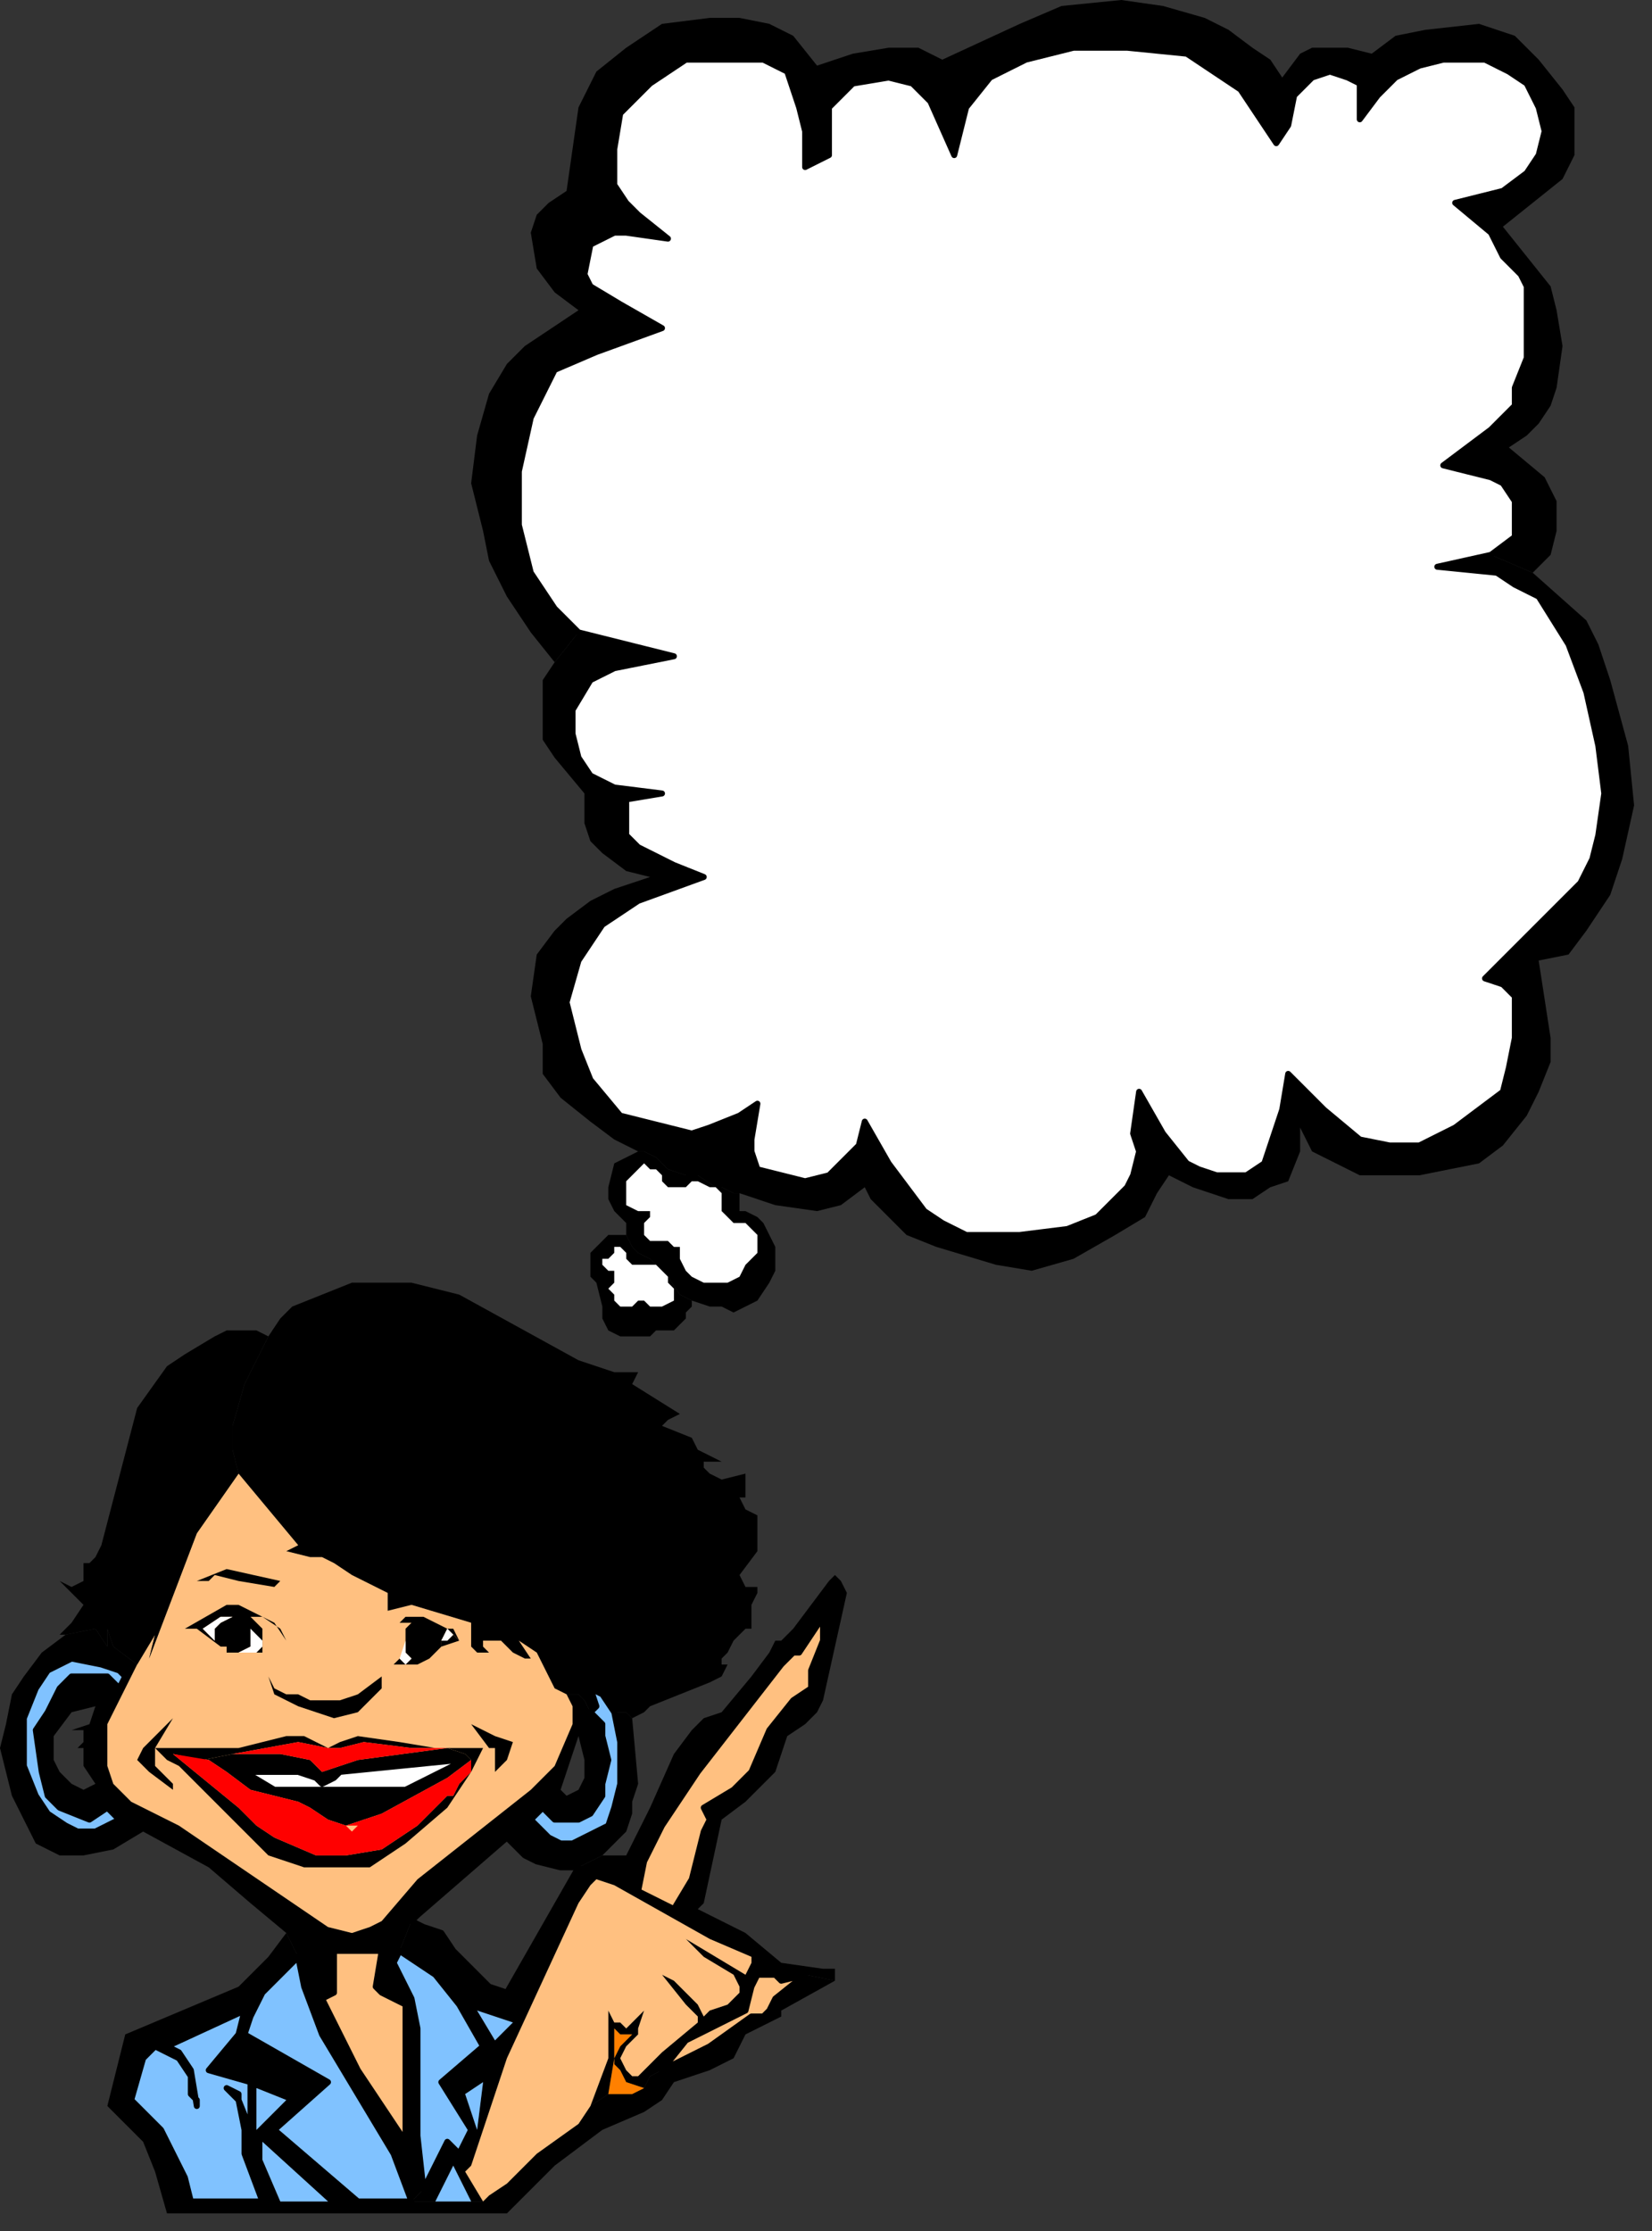 <?xml version="1.0" encoding="UTF-8" standalone="no"?>
<svg
   xmlns:dc="http://purl.org/dc/elements/1.1/"
   xmlns:cc="http://creativecommons.org/ns#"
   xmlns:rdf="http://www.w3.org/1999/02/22-rdf-syntax-ns#"
   xmlns:svg="http://www.w3.org/2000/svg"
   xmlns="http://www.w3.org/2000/svg"
   xmlns:sodipodi="http://sodipodi.sourceforge.net/DTD/sodipodi-0.dtd"
   xmlns:inkscape="http://www.inkscape.org/namespaces/inkscape"
   version="1.0"
   width="73.29mm"
   height="98.954mm"
   id="svg111"
   sodipodi:docname="CWOMN017.WMF">
  <rect width="100%" height="100%" fill="#333333" stroke="none"/>
  <sodipodi:namedview
     pagecolor="#ffffff"
     bordercolor="#666666"
     borderopacity="1"
     objecttolerance="10"
     gridtolerance="10"
     guidetolerance="10"
     inkscape:pageopacity="0"
     inkscape:pageshadow="2"
     inkscape:window-width="640"
     inkscape:window-height="480"
     id="namedview113" />
  <defs
     id="defs3">
    <pattern
       id="WMFhbasepattern"
       patternUnits="userSpaceOnUse"
       width="6"
       height="6"
       x="0"
       y="0" />
  </defs>
  <path
     style="fill:#ffffff;fill-rule:evenodd;fill-opacity:1;stroke:#000000;stroke-width:1px;stroke-linecap:round;stroke-linejoin:round;stroke-miterlimit:4;stroke-dasharray:none;stroke-opacity:1;"
     d="  M 250,93   L 254,90   L 254,84   L 252,81   L 250,80   L 242,78   L 246,75   L 250,72   L 254,68   L 254,65   L 256,60   L 256,55   L 256,52   L 256,48   L 255,46   L 252,43   L 250,39   L 244,34   L 252,32   L 256,29   L 258,26   L 259,22   L 258,18   L 256,14   L 253,12   L 249,10   L 245,10   L 242,10   L 238,11   L 234,13   L 231,16   L 228,20   L 228,16   L 228,14   L 226,13   L 223,12   L 220,13   L 217,16   L 216,21   L 214,24   L 210,18   L 208,15   L 205,13   L 199,9   L 189,8   L 180,8   L 172,10   L 166,13   L 162,18   L 160,26   L 156,17   L 153,14   L 149,13   L 143,14   L 139,18   L 139,26   L 135,28   L 135,22   L 134,18   L 132,12   L 128,10   L 125,10   L 115,10   L 109,14   L 104,19   L 103,25   L 103,31   L 105,34   L 107,36   L 112,40   L 105,39   L 103,39   L 99,41   L 98,46   L 99,48   L 104,51   L 111,55   L 100,59   L 93,62   L 89,70   L 87,79   L 87,88   L 89,96   L 93,102   L 97,106   L 113,110   L 103,112   L 99,114   L 96,119   L 96,123   L 97,127   L 99,130   L 103,132   L 111,133   L 105,134   L 105,138   L 105,140   L 107,142   L 113,145   L 118,147   L 107,151   L 101,155   L 97,161   L 95,168   L 97,176   L 99,181   L 104,187   L 108,188   L 112,189   L 116,190   L 119,189   L 124,187   L 127,185   L 126,191   L 126,193   L 127,196   L 131,197   L 135,198   L 139,197   L 141,195   L 144,192   L 145,188   L 149,195   L 155,203   L 158,205   L 162,207   L 171,207   L 179,206   L 184,204   L 187,201   L 189,199   L 190,197   L 191,193   L 190,190   L 191,183   L 195,190   L 199,195   L 201,196   L 204,197   L 207,197   L 209,197   L 212,195   L 213,192   L 215,186   L 216,180   L 222,186   L 228,191   L 233,192   L 238,192   L 244,189   L 248,186   L 252,183   L 253,179   L 254,174   L 254,167   L 252,165   L 249,164   L 265,148   L 267,144   L 268,140   L 269,133   L 268,125   L 266,116   L 263,108   L 258,100   L 254,98   L 251,96   L 241,95   L 250,93  z "
     id="path5" />
  <path
     style="fill:#000000;fill-rule:evenodd;fill-opacity:1;stroke:none;"
     d="  M 257,96   L 250,93   L 241,95   L 251,96   L 254,98   L 258,100   L 263,108   L 266,116   L 268,125   L 269,133   L 268,140   L 267,144   L 265,148   L 249,164   L 252,165   L 254,167   L 254,174   L 253,179   L 252,183   L 248,186   L 244,189   L 238,192   L 233,192   L 228,191   L 222,186   L 216,180   L 215,186   L 213,192   L 212,195   L 209,197   L 207,197   L 204,197   L 201,196   L 199,195   L 195,190   L 191,183   L 190,190   L 191,193   L 190,197   L 189,199   L 187,201   L 184,204   L 179,206   L 171,207   L 162,207   L 158,205   L 155,203   L 149,195   L 145,188   L 144,192   L 141,195   L 139,197   L 135,198   L 131,197   L 127,196   L 126,193   L 126,191   L 127,185   L 124,187   L 119,189   L 116,190   L 112,189   L 108,188   L 104,187   L 99,181   L 97,176   L 95,168   L 97,161   L 101,155   L 107,151   L 118,147   L 113,145   L 107,142   L 105,140   L 105,138   L 105,134   L 111,133   L 103,132   L 99,130   L 97,127   L 96,123   L 96,119   L 99,114   L 103,112   L 113,110   L 97,106   L 93,111   L 91,114   L 91,120   L 91,124   L 93,127   L 98,133   L 98,138   L 99,141   L 101,143   L 105,146   L 109,147   L 103,149   L 101,150   L 99,151   L 95,154   L 93,156   L 90,160   L 89,167   L 91,175   L 91,180   L 94,184   L 99,188   L 103,191   L 107,193   L 108,193   L 110,194   L 112,196   L 115,197   L 117,197   L 120,199   L 121,199   L 123,200   L 124,200   L 130,202   L 137,203   L 141,202   L 145,199   L 146,201   L 148,203   L 152,207   L 157,209   L 167,212   L 173,213   L 180,211   L 187,207   L 192,204   L 194,200   L 196,197   L 200,199   L 206,201   L 210,201   L 213,199   L 216,198   L 218,193   L 218,189   L 220,193   L 224,195   L 228,197   L 234,197   L 238,197   L 243,196   L 248,195   L 252,192   L 256,187   L 258,183   L 260,178   L 260,174   L 258,161   L 263,160   L 266,156   L 270,150   L 272,144   L 274,135   L 273,125   L 270,114   L 268,108   L 266,104   L 257,96  z "
     id="path7" />
  <path
     style="fill:#000000;fill-rule:evenodd;fill-opacity:1;stroke:none;"
     d="  M 257,96   L 260,93   L 261,89   L 261,84   L 259,80   L 253,75   L 256,73   L 258,71   L 260,68   L 261,65   L 262,58   L 261,52   L 260,48   L 252,38   L 262,30   L 264,26   L 264,18   L 262,15   L 258,10   L 254,6   L 248,4   L 239,5   L 234,6   L 230,9   L 226,8   L 224,8   L 220,8   L 218,9   L 215,13   L 213,10   L 210,8   L 206,5   L 202,3   L 195,1   L 188,0   L 178,1   L 171,4   L 158,10   L 154,8   L 149,8   L 143,9   L 137,11   L 133,6   L 129,4   L 124,3   L 119,3   L 111,4   L 105,8   L 100,12   L 97,18   L 95,32   L 92,34   L 90,36   L 89,39   L 90,45   L 93,49   L 97,52   L 91,56   L 88,58   L 85,61   L 82,66   L 80,73   L 79,81   L 81,89   L 82,94   L 85,100   L 89,106   L 93,111   L 97,106   L 93,102   L 89,96   L 87,88   L 87,79   L 89,70   L 93,62   L 100,59   L 111,55   L 104,51   L 99,48   L 98,46   L 99,41   L 103,39   L 105,39   L 112,40   L 107,36   L 105,34   L 103,31   L 103,25   L 104,19   L 109,14   L 115,10   L 125,10   L 128,10   L 132,12   L 134,18   L 135,22   L 135,28   L 139,26   L 139,18   L 143,14   L 149,13   L 153,14   L 156,17   L 160,26   L 162,18   L 166,13   L 172,10   L 180,8   L 189,8   L 199,9   L 205,13   L 208,15   L 210,18   L 214,24   L 216,21   L 217,16   L 220,13   L 223,12   L 226,13   L 228,14   L 228,16   L 228,20   L 231,16   L 234,13   L 238,11   L 242,10   L 245,10   L 249,10   L 253,12   L 256,14   L 258,18   L 259,22   L 258,26   L 256,29   L 252,32   L 244,34   L 250,39   L 252,43   L 255,46   L 256,48   L 256,52   L 256,55   L 256,60   L 254,65   L 254,68   L 250,72   L 246,75   L 242,78   L 250,80   L 252,81   L 254,84   L 254,90   L 250,93   L 257,96  z "
     id="path9" />
  <path
     style="fill:#000000;fill-rule:evenodd;fill-opacity:1;stroke:none;"
     d="  M 107,193   L 103,195   L 102,199   L 102,201   L 103,203   L 104,204   L 105,205   L 105,207   L 106,209   L 107,210   L 109,211   L 110,212   L 111,213   L 112,214   L 114,217   L 116,218   L 119,219   L 121,219   L 123,220   L 125,219   L 127,218   L 129,215   L 130,213   L 130,209   L 129,207   L 128,205   L 127,204   L 125,203   L 124,203   L 124,200   L 123,200   L 121,199   L 120,199   L 121,200   L 121,201   L 121,203   L 122,204   L 123,205   L 124,205   L 125,205   L 127,207   L 127,208   L 127,210   L 125,212   L 124,214   L 122,215   L 120,215   L 118,215   L 116,214   L 115,213   L 114,211   L 114,209   L 113,209   L 112,208   L 109,208   L 108,207   L 108,207   L 108,206   L 108,205   L 109,204   L 109,203   L 107,203   L 107,203   L 105,202   L 105,201   L 105,199   L 105,198   L 106,197   L 107,196   L 108,195   L 109,196   L 110,196   L 111,197   L 111,198   L 112,199   L 113,199   L 114,199   L 115,199   L 116,198   L 117,198   L 119,199   L 120,199   L 117,197   L 115,197   L 112,196   L 110,194   L 108,193   L 107,193  z "
     id="path11" />
  <path
     style="fill:#ffffff;fill-rule:evenodd;fill-opacity:1;stroke:none;"
     d="  M 120,199   L 119,199   L 117,198   L 116,198   L 115,199   L 114,199   L 113,199   L 112,199   L 111,198   L 111,197   L 110,196   L 109,196   L 108,195   L 107,196   L 106,197   L 105,198   L 105,199   L 105,201   L 105,202   L 107,203   L 107,203   L 109,203   L 109,204   L 108,205   L 108,206   L 108,207   L 108,207   L 109,208   L 112,208   L 113,209   L 114,209   L 114,211   L 115,213   L 116,214   L 118,215   L 120,215   L 122,215   L 124,214   L 125,212   L 127,210   L 127,208   L 127,207   L 125,205   L 124,205   L 123,205   L 122,204   L 121,203   L 121,201   L 121,200   L 120,199  z "
     id="path13" />
  <path
     style="fill:#000000;fill-rule:evenodd;fill-opacity:1;stroke:none;"
     d="  M 105,207   L 102,207   L 99,210   L 99,212   L 99,214   L 100,215   L 101,219   L 101,221   L 102,223   L 104,224   L 107,224   L 109,224   L 109,224   L 110,223   L 113,223   L 114,222   L 115,221   L 115,220   L 116,219   L 116,218   L 114,217   L 112,214   L 112,215   L 113,216   L 113,217   L 113,218   L 111,219   L 109,219   L 108,218   L 107,218   L 106,219   L 105,219   L 105,219   L 104,219   L 103,218   L 103,217   L 102,216   L 103,215   L 103,213   L 102,213   L 101,212   L 101,211   L 102,211   L 103,210   L 103,209   L 104,209   L 105,210   L 105,211   L 105,211   L 106,212   L 107,212   L 108,212   L 110,212   L 109,211   L 107,210   L 106,209   L 105,207  z "
     id="path15" />
  <path
     style="fill:#ffffff;fill-rule:evenodd;fill-opacity:1;stroke:none;"
     d="  M 110,212   L 108,212   L 107,212   L 106,212   L 105,211   L 105,211   L 105,210   L 104,209   L 103,209   L 103,210   L 102,211   L 101,211   L 101,212   L 102,213   L 103,213   L 103,215   L 102,216   L 103,217   L 103,218   L 104,219   L 105,219   L 105,219   L 106,219   L 107,218   L 108,218   L 109,219   L 111,219   L 113,218   L 113,217   L 113,216   L 112,215   L 112,214   L 111,213   L 110,212  z "
     id="path17" />
  <path
     style="fill:#000000;fill-rule:evenodd;fill-opacity:1;stroke:none;"
     d="  M 140,332   L 135,331   L 130,335   L 129,337   L 128,338   L 126,338   L 119,343   L 115,345   L 111,347   L 109,348   L 108,350   L 106,351   L 104,351   L 102,351   L 99,353   L 97,356   L 90,361   L 85,366   L 82,368   L 81,369   L 32,369   L 31,365   L 29,361   L 27,357   L 22,352   L 24,345   L 26,343   L 30,345   L 32,348   L 32,351   L 33,352   L 33,353   L 32,347   L 30,344   L 28,343   L 41,337   L 40,341   L 35,347   L 42,349   L 43,350   L 48,352   L 43,357   L 43,350   L 42,349   L 42,357   L 40,352   L 41,357   L 41,361   L 44,369   L 47,369   L 44,362   L 44,359   L 55,369   L 60,369   L 46,357   L 55,349   L 41,341   L 42,338   L 44,334   L 50,328   L 48,324   L 45,328   L 40,333   L 21,341   L 18,353   L 24,359   L 26,364   L 28,371   L 85,371   L 93,363   L 101,357   L 108,354   L 111,352   L 113,349   L 119,347   L 123,345   L 125,341   L 131,338   L 131,337   L 140,332  z "
     id="path19" />
  <path
     style="fill:#000000;fill-rule:evenodd;fill-opacity:1;stroke:none;"
     d="  M 106,288   L 105,287   L 103,287   L 104,292   L 104,297   L 104,299   L 103,303   L 102,306   L 100,307   L 98,308   L 96,309   L 94,309   L 92,308   L 91,307   L 89,305   L 91,303   L 94,300   L 95,297   L 97,291   L 98,295   L 98,298   L 97,300   L 95,301   L 94,300   L 91,303   L 93,305   L 97,305   L 99,304   L 101,301   L 101,299   L 102,295   L 101,291   L 101,289   L 99,287   L 98,285   L 97,284   L 95,284   L 96,286   L 96,289   L 93,296   L 89,300   L 70,315   L 64,322   L 62,323   L 59,324   L 55,323   L 30,306   L 22,302   L 19,299   L 18,296   L 18,293   L 18,289   L 23,279   L 19,276   L 18,273   L 18,276   L 16,273   L 11,274   L 7,277   L 4,281   L 2,284   L 1,289   L 0,293   L 2,301   L 4,305   L 6,309   L 8,310   L 10,311   L 11,311   L 14,311   L 19,310   L 24,307   L 20,305   L 18,306   L 16,307   L 13,307   L 11,306   L 8,304   L 6,301   L 4,296   L 4,288   L 6,283   L 8,280   L 12,278   L 17,279   L 20,280   L 21,281   L 20,283   L 18,281   L 15,281   L 12,281   L 10,283   L 8,287   L 6,290   L 7,297   L 8,301   L 10,303   L 15,305   L 18,303   L 16,299   L 14,300   L 12,299   L 10,297   L 9,295   L 9,291   L 12,287   L 16,286   L 15,289   L 12,290   L 14,290   L 14,292   L 13,293   L 12,294   L 13,293   L 14,293   L 14,296   L 16,299   L 18,303   L 20,305   L 24,307   L 35,313   L 42,319   L 48,324   L 50,328   L 51,333   L 54,341   L 66,361   L 68,359   L 60,347   L 54,335   L 56,334   L 56,331   L 56,327   L 64,327   L 63,333   L 64,334   L 68,336   L 68,359   L 66,361   L 69,369   L 71,367   L 70,358   L 70,340   L 69,335   L 66,329   L 67,327   L 69,322   L 70,321   L 85,308   L 88,311   L 90,312   L 94,313   L 97,313   L 99,312   L 101,311   L 103,309   L 105,307   L 106,304   L 106,302   L 107,299   L 106,288  z "
     id="path21" />
  <path
     style="fill:#000000;fill-rule:evenodd;fill-opacity:1;stroke:none;"
     d="  M 101,311   L 99,312   L 97,313   L 85,334   L 82,333   L 76,327   L 74,324   L 71,323   L 69,322   L 67,327   L 73,331   L 77,336   L 80,337   L 86,339   L 83,342   L 80,337   L 77,336   L 81,343   L 74,349   L 79,357   L 80,357   L 78,351   L 81,349   L 80,357   L 79,357   L 77,361   L 77,361   L 75,359   L 71,367   L 69,369   L 73,369   L 76,363   L 79,369   L 81,369   L 78,364   L 79,363   L 85,345   L 97,319   L 99,316   L 100,315   L 103,316   L 119,325   L 126,328   L 126,329   L 125,331   L 115,325   L 117,327   L 118,328   L 123,331   L 124,333   L 124,334   L 122,336   L 119,337   L 118,338   L 117,336   L 113,332   L 111,331   L 111,331   L 115,336   L 116,337   L 117,338   L 117,339   L 111,344   L 108,347   L 108,347   L 107,348   L 106,348   L 105,347   L 105,347   L 104,345   L 105,343   L 107,341   L 110,341   L 110,341   L 107,341   L 107,340   L 108,337   L 106,339   L 105,340   L 104,339   L 103,339   L 102,337   L 102,345   L 99,353   L 102,351   L 103,345   L 103,340   L 104,341   L 106,341   L 105,342   L 104,343   L 103,345   L 103,346   L 104,347   L 105,349   L 108,350   L 109,348   L 111,347   L 115,342   L 121,339   L 125,337   L 126,333   L 127,331   L 130,331   L 131,332   L 135,331   L 140,332   L 140,330   L 138,330   L 131,329   L 125,324   L 119,321   L 117,320   L 118,319   L 121,305   L 125,302   L 130,297   L 132,291   L 135,289   L 137,287   L 138,285   L 142,267   L 141,265   L 140,264   L 138,271   L 138,275   L 136,280   L 136,283   L 133,285   L 129,290   L 126,297   L 123,300   L 118,303   L 119,305   L 118,307   L 116,315   L 113,320   L 107,317   L 108,312   L 111,306   L 117,297   L 131,279   L 133,277   L 134,277   L 138,271   L 140,264   L 139,265   L 133,273   L 131,275   L 130,275   L 129,277   L 126,281   L 121,287   L 118,288   L 116,290   L 113,294   L 109,303   L 105,311   L 101,311  z "
     id="path23" />
  <path
     style="fill:#000000;fill-rule:evenodd;fill-opacity:1;stroke:none;"
     d="  M 127,265   L 127,265   L 127,266   L 125,266   L 125,266   L 124,264   L 127,260   L 127,257   L 127,254   L 125,253   L 124,251   L 125,251   L 125,247   L 121,248   L 119,247   L 118,246   L 118,245   L 121,245   L 117,243   L 116,241   L 111,239   L 112,238   L 114,237   L 106,232   L 107,230   L 103,230   L 97,228   L 77,217   L 69,215   L 59,215   L 49,219   L 47,221   L 45,224   L 41,232   L 39,239   L 39,243   L 40,247   L 50,259   L 48,260   L 52,261   L 54,261   L 56,262   L 59,264   L 65,267   L 65,269   L 65,270   L 69,269   L 79,272   L 79,276   L 80,277   L 81,277   L 82,277   L 81,276   L 81,275   L 83,275   L 84,275   L 86,277   L 88,278   L 89,278   L 87,275   L 90,277   L 91,279   L 92,281   L 93,283   L 95,284   L 97,284   L 98,285   L 99,287   L 100,286   L 99,283   L 101,284   L 103,287   L 105,287   L 106,288   L 108,287   L 109,286   L 119,282   L 121,281   L 122,279   L 121,279   L 121,278   L 122,277   L 123,275   L 125,273   L 125,273   L 126,273   L 126,271   L 126,269   L 127,267   L 127,265  z "
     id="path25" />
  <path
     style="fill:#ffc080;fill-rule:evenodd;fill-opacity:1;stroke:none;"
     d="  M 40,247   L 33,257   L 25,278   L 26,274   L 23,279   L 18,289   L 18,293   L 18,296   L 19,299   L 22,302   L 30,306   L 55,323   L 59,324   L 62,323   L 64,322   L 70,315   L 89,300   L 93,296   L 96,289   L 96,286   L 95,284   L 93,283   L 92,281   L 91,279   L 90,277   L 87,275   L 89,278   L 88,278   L 86,277   L 84,275   L 83,275   L 81,275   L 81,276   L 82,277   L 81,277   L 80,277   L 79,276   L 79,272   L 69,269   L 65,270   L 65,269   L 65,267   L 59,264   L 56,262   L 54,261   L 52,261   L 48,260   L 50,259   L 40,247  z "
     id="path27" />
  <path
     style="fill:#000000;fill-rule:evenodd;fill-opacity:1;stroke:none;"
     d="  M 11,274   L 16,273   L 18,276   L 18,273   L 19,276   L 23,279   L 26,274   L 25,278   L 33,257   L 40,247   L 39,243   L 39,239   L 41,232   L 45,224   L 43,223   L 38,223   L 36,224   L 31,227   L 28,229   L 23,236   L 17,259   L 16,261   L 15,262   L 14,262   L 14,261   L 14,263   L 14,265   L 12,266   L 10,265   L 14,269   L 12,272   L 10,274   L 11,274  z "
     id="path29" />
  <path
     style="fill:#000000;fill-rule:evenodd;fill-opacity:1;stroke:none;"
     d="  M 26,293   L 28,295   L 30,296   L 33,299   L 38,304   L 45,311   L 51,313   L 58,313   L 62,313   L 68,309   L 75,303   L 79,297   L 81,293   L 73,293   L 67,292   L 60,291   L 57,292   L 55,293   L 55,293   L 57,293   L 61,292   L 69,293   L 75,293   L 78,294   L 79,295   L 79,297   L 77,299   L 76,301   L 75,301   L 70,306   L 64,310   L 58,311   L 53,311   L 46,308   L 43,306   L 40,303   L 29,294   L 34,295   L 39,294   L 50,292   L 55,293   L 55,293   L 51,291   L 48,291   L 40,293   L 39,293   L 26,293  z "
     id="path31" />
  <path
     style="fill:#ffc080;fill-rule:evenodd;fill-opacity:1;stroke:none;"
     d="  M 99,353   L 102,345   L 102,337   L 103,339   L 104,339   L 105,340   L 106,339   L 108,337   L 107,340   L 107,341   L 110,341   L 110,341   L 107,341   L 105,343   L 104,345   L 105,347   L 105,347   L 106,348   L 107,348   L 108,347   L 108,347   L 111,344   L 117,339   L 117,338   L 116,337   L 115,336   L 111,331   L 111,331   L 113,332   L 117,336   L 118,338   L 119,337   L 122,336   L 124,334   L 124,333   L 123,331   L 118,328   L 117,327   L 115,325   L 113,323   L 115,325   L 125,331   L 126,329   L 126,328   L 119,325   L 103,316   L 100,315   L 99,316   L 97,319   L 85,345   L 79,363   L 78,364   L 81,369   L 82,368   L 85,366   L 90,361   L 97,356   L 99,353  z "
     id="path33" />
  <path
     style="fill:#000000;fill-rule:evenodd;fill-opacity:1;stroke:none;"
     d="  M 75,293   L 60,295   L 54,297   L 52,295   L 47,294   L 39,294   L 34,295   L 29,294   L 35,295   L 38,297   L 42,300   L 50,302   L 52,303   L 55,305   L 58,306   L 64,304   L 75,298   L 79,295   L 77,295   L 76,296   L 68,300   L 46,300   L 41,297   L 49,297   L 50,297   L 53,298   L 54,299   L 56,298   L 57,297   L 77,295   L 79,295   L 78,294   L 75,293  z "
     id="path35" />
  <path
     style="fill:#ff0000;fill-rule:evenodd;fill-opacity:1;stroke:none;"
     d="  M 29,294   L 40,303   L 43,306   L 46,308   L 53,311   L 58,311   L 64,310   L 70,306   L 75,301   L 76,301   L 77,299   L 79,297   L 79,295   L 75,298   L 64,304   L 58,306   L 60,306   L 59,307   L 58,306   L 55,305   L 52,303   L 50,302   L 42,300   L 38,297   L 35,295   L 29,294  z "
     id="path37" />
  <path
     style="fill:#ffc080;fill-rule:evenodd;fill-opacity:1;stroke:#000000;stroke-width:1px;stroke-linecap:round;stroke-linejoin:round;stroke-miterlimit:4;stroke-dasharray:none;stroke-opacity:1;"
     d="  M 138,271   L 138,275   L 136,280   L 136,283   L 133,285   L 129,290   L 126,297   L 123,300   L 118,303   L 119,305   L 118,307   L 116,315   L 113,320   L 107,317   L 108,312   L 111,306   L 117,297   L 131,279   L 133,277   L 134,277   L 138,271  z "
     id="path39" />
  <path
     style="fill:#80c2ff;fill-rule:evenodd;fill-opacity:1;stroke:#000000;stroke-width:1px;stroke-linecap:round;stroke-linejoin:round;stroke-miterlimit:4;stroke-dasharray:none;stroke-opacity:1;"
     d="  M 50,328   L 44,334   L 42,338   L 41,341   L 55,349   L 46,357   L 60,369   L 69,369   L 66,361   L 54,341   L 51,333   L 50,328  z "
     id="path41" />
  <path
     style="fill:#80c2ff;fill-rule:evenodd;fill-opacity:1;stroke:#000000;stroke-width:1px;stroke-linecap:round;stroke-linejoin:round;stroke-miterlimit:4;stroke-dasharray:none;stroke-opacity:1;"
     d="  M 77,336   L 73,331   L 67,327   L 66,329   L 69,335   L 70,340   L 70,358   L 71,367   L 75,359   L 77,361   L 77,361   L 79,357   L 74,349   L 81,343   L 77,336  z "
     id="path43" />
  <path
     style="fill:#ffffff;fill-rule:evenodd;fill-opacity:1;stroke:#000000;stroke-width:1px;stroke-linecap:round;stroke-linejoin:round;stroke-miterlimit:4;stroke-dasharray:none;stroke-opacity:1;"
     d="  M 77,295   L 76,296   L 68,300   L 46,300   L 41,297   L 49,297   L 50,297   L 53,298   L 54,299   L 56,298   L 57,297   L 77,295  z "
     id="path45" />
  <path
     style="fill:#ff0000;fill-rule:evenodd;fill-opacity:1;stroke:none;"
     d="  M 55,293   L 50,292   L 39,294   L 47,294   L 52,295   L 54,297   L 60,295   L 75,293   L 69,293   L 61,292   L 57,293   L 55,293  z "
     id="path47" />
  <path
     style="fill:#80c2ff;fill-rule:evenodd;fill-opacity:1;stroke:#000000;stroke-width:1px;stroke-linecap:round;stroke-linejoin:round;stroke-miterlimit:4;stroke-dasharray:none;stroke-opacity:1;"
     d="  M 42,349   L 35,347   L 40,341   L 41,337   L 28,343   L 30,344   L 32,347   L 33,353   L 33,352   L 32,351   L 32,348   L 30,345   L 26,343   L 24,345   L 22,352   L 27,357   L 29,361   L 31,365   L 32,369   L 44,369   L 41,361   L 41,357   L 40,352   L 38,350   L 40,351   L 40,352   L 42,357   L 42,349  z "
     id="path49" />
  <path
     style="fill:#ffc080;fill-rule:evenodd;fill-opacity:1;stroke:#000000;stroke-width:1px;stroke-linecap:round;stroke-linejoin:round;stroke-miterlimit:4;stroke-dasharray:none;stroke-opacity:1;"
     d="  M 68,359   L 68,336   L 64,334   L 63,333   L 64,327   L 56,327   L 56,331   L 56,334   L 54,335   L 60,347   L 68,359  z "
     id="path51" />
  <path
     style="fill:#80c2ff;fill-rule:evenodd;fill-opacity:1;stroke:#000000;stroke-width:1px;stroke-linecap:round;stroke-linejoin:round;stroke-miterlimit:4;stroke-dasharray:none;stroke-opacity:1;"
     d="  M 18,303   L 15,305   L 10,303   L 8,301   L 7,297   L 6,290   L 8,287   L 10,283   L 12,281   L 15,281   L 18,281   L 20,283   L 21,281   L 20,280   L 17,279   L 12,278   L 8,280   L 6,283   L 4,288   L 4,296   L 6,301   L 8,304   L 11,306   L 13,307   L 16,307   L 18,306   L 20,305   L 18,303  z "
     id="path53" />
  <path
     style="fill:none;stroke:#000000;stroke-width:1px;stroke-linecap:round;stroke-linejoin:round;stroke-miterlimit:4;stroke-dasharray:none;stroke-opacity:1;"
     d="  M 97,313   L 94,313   L 90,312   L 88,311   L 85,308   L 70,321   L 69,322   L 71,323   L 74,324   L 76,327   L 82,333   L 85,334   L 97,313  "
     id="path55" />
  <path
     style="fill:#80c2ff;fill-rule:evenodd;fill-opacity:1;stroke:#000000;stroke-width:1px;stroke-linecap:round;stroke-linejoin:round;stroke-miterlimit:4;stroke-dasharray:none;stroke-opacity:1;"
     d="  M 103,287   L 101,284   L 99,283   L 100,286   L 99,287   L 101,289   L 101,291   L 102,295   L 101,299   L 101,301   L 99,304   L 97,305   L 93,305   L 91,303   L 89,305   L 91,307   L 92,308   L 94,309   L 96,309   L 98,308   L 100,307   L 102,306   L 103,303   L 104,299   L 104,297   L 104,292   L 103,287  z "
     id="path57" />
  <path
     style="fill:#ffc080;fill-rule:evenodd;fill-opacity:1;stroke:#000000;stroke-width:1px;stroke-linecap:round;stroke-linejoin:round;stroke-miterlimit:4;stroke-dasharray:none;stroke-opacity:1;"
     d="  M 135,331   L 131,332   L 130,331   L 127,331   L 126,333   L 125,337   L 121,339   L 115,342   L 111,347   L 115,345   L 119,343   L 126,338   L 128,338   L 129,337   L 130,335   L 135,331  z "
     id="path59" />
  <path
     style="fill:#000000;fill-rule:evenodd;fill-opacity:1;stroke:none;"
     d="  M 45,281   L 46,284   L 50,286   L 53,287   L 56,288   L 60,287   L 62,285   L 64,283   L 64,281   L 64,281   L 60,284   L 57,285   L 56,285   L 54,285   L 52,285   L 50,284   L 48,284   L 46,283   L 45,281  z "
     id="path61" />
  <path
     style="fill:#000000;fill-rule:evenodd;fill-opacity:1;stroke:none;"
     d="  M 44,276   L 44,273   L 42,271   L 42,271   L 44,271   L 44,271   L 46,272   L 48,275   L 47,273   L 44,271   L 42,270   L 40,269   L 38,269   L 31,273   L 32,273   L 33,273   L 34,273   L 37,271   L 39,271   L 37,272   L 36,273   L 36,275   L 34,273   L 33,273   L 37,276   L 38,276   L 38,277   L 40,277   L 41,277   L 41,277   L 40,277   L 42,276   L 42,275   L 42,273   L 43,275   L 44,276   L 44,276  z "
     id="path63" />
  <path
     style="fill:none;stroke:none;"
     d="  M 16,299   L 14,300   L 12,299   L 10,297   L 9,295   L 9,291   L 12,287   L 16,286   L 15,289   L 12,290   L 14,290   L 14,292   L 13,293   L 12,294   L 13,293   L 14,293   L 14,296   L 16,299  "
     id="path65" />
  <path
     style="fill:#000000;fill-rule:evenodd;fill-opacity:1;stroke:none;"
     d="  M 47,265   L 38,263   L 33,265   L 35,265   L 36,264   L 40,265   L 46,266   L 47,265  z "
     id="path67" />
  <path
     style="fill:#000000;fill-rule:evenodd;fill-opacity:1;stroke:none;"
     d="  M 26,293   L 26,293   L 29,288   L 27,290   L 24,293   L 23,295   L 24,296   L 25,297   L 29,300   L 29,299   L 26,296   L 26,293  z "
     id="path69" />
  <path
     style="fill:#000000;fill-rule:evenodd;fill-opacity:1;stroke:none;"
     d="  M 77,275   L 76,273   L 75,273   L 73,272   L 71,271   L 68,271   L 67,272   L 68,272   L 69,272   L 68,273   L 68,275   L 67,278   L 66,279   L 67,278   L 68,275   L 68,277   L 69,278   L 68,279   L 67,278   L 66,279   L 66,279   L 68,279   L 70,279   L 72,278   L 73,277   L 74,276   L 74,275   L 75,273   L 74,273   L 75,273   L 76,274   L 77,275  z "
     id="path71" />
  <path
     style="fill:#80c2ff;fill-rule:evenodd;fill-opacity:1;stroke:none;"
     d="  M 55,369   L 44,359   L 44,362   L 47,369   L 55,369  z "
     id="path73" />
  <path
     style="fill:none;stroke:none;"
     d="  M 94,300   L 95,297   L 97,291   L 98,295   L 98,298   L 97,300   L 95,301   L 94,300  "
     id="path75" />
  <path
     style="fill:#000000;fill-rule:evenodd;fill-opacity:1;stroke:none;"
     d="  M 81,293   L 83,293   L 83,294   L 83,296   L 83,297   L 85,295   L 86,292   L 83,291   L 79,289   L 82,293   L 81,293  z "
     id="path77" />
  <path
     style="fill:#80c2ff;fill-rule:evenodd;fill-opacity:1;stroke:none;"
     d="  M 80,357   L 78,351   L 81,349   L 80,357  z "
     id="path79" />
  <path
     style="fill:#80c2ff;fill-rule:evenodd;fill-opacity:1;stroke:none;"
     d="  M 43,350   L 48,352   L 43,357   L 43,350  z "
     id="path81" />
  <path
     style="fill:#ff8000;fill-rule:evenodd;fill-opacity:1;stroke:none;"
     d="  M 103,345   L 102,351   L 104,351   L 106,351   L 108,350   L 105,349   L 104,347   L 103,346   L 103,345  z "
     id="path83" />
  <path
     style="fill:#80c2ff;fill-rule:evenodd;fill-opacity:1;stroke:none;"
     d="  M 79,369   L 76,363   L 73,369   L 79,369  z "
     id="path85" />
  <path
     style="fill:#80c2ff;fill-rule:evenodd;fill-opacity:1;stroke:none;"
     d="  M 80,337   L 86,339   L 83,342   L 80,337  z "
     id="path87" />
  <path
     style="fill:#ffffff;fill-rule:evenodd;fill-opacity:1;stroke:none;"
     d="  M 34,273   L 37,271   L 39,271   L 37,272   L 36,273   L 36,275   L 34,273  z "
     id="path89" />
  <path
     style="fill:#ff8000;fill-rule:evenodd;fill-opacity:1;stroke:none;"
     d="  M 103,345   L 104,343   L 105,342   L 106,341   L 104,341   L 103,340   L 103,345  z "
     id="path91" />
  <path
     style="fill:#ffffff;fill-rule:evenodd;fill-opacity:1;stroke:none;"
     d="  M 43,277   L 44,276   L 44,275   L 42,273   L 42,275   L 42,276   L 40,277   L 43,277  z "
     id="path93" />
  <path
     style="fill:#000000;fill-rule:evenodd;fill-opacity:1;stroke:none;"
     d="  M 77,275   L 76,274   L 75,275   L 74,275   L 74,276   L 77,275   L 77,275  z "
     id="path95" />
  <path
     style="fill:#ffffff;fill-rule:evenodd;fill-opacity:1;stroke:none;"
     d="  M 67,278   L 68,275   L 68,277   L 69,278   L 68,279   L 67,278  z "
     id="path97" />
  <path
     style="fill:#ffffff;fill-rule:evenodd;fill-opacity:1;stroke:none;"
     d="  M 74,275   L 75,275   L 76,274   L 75,273   L 74,273   L 75,273   L 74,275   L 74,275  z "
     id="path99" />
  <path
     style="fill:none;stroke:none;"
     d="  M 40,352   L 40,351   L 38,350   L 40,352  "
     id="path101" />
  <path
     style="fill:none;stroke:none;"
     d="  M 124,273   L 123,273   L 122,274   L 122,275   L 123,275   L 123,273   L 124,273  "
     id="path103" />
  <path
     style="fill:none;stroke:none;"
     d="  M 58,306   L 59,307   L 60,306   L 58,306  "
     id="path105" />
  <path
     style="fill:none;stroke:none;"
     d="  M 127,265   L 126,263  "
     id="path107" />
  <path
     style="fill:#000000;fill-rule:evenodd;fill-opacity:1;stroke:none;"
     d="  M 41,277   L 43,277   L 44,276   L 44,276   L 44,277   L 42,277   L 41,277   L 41,277  z "
     id="path109" />
</svg>
